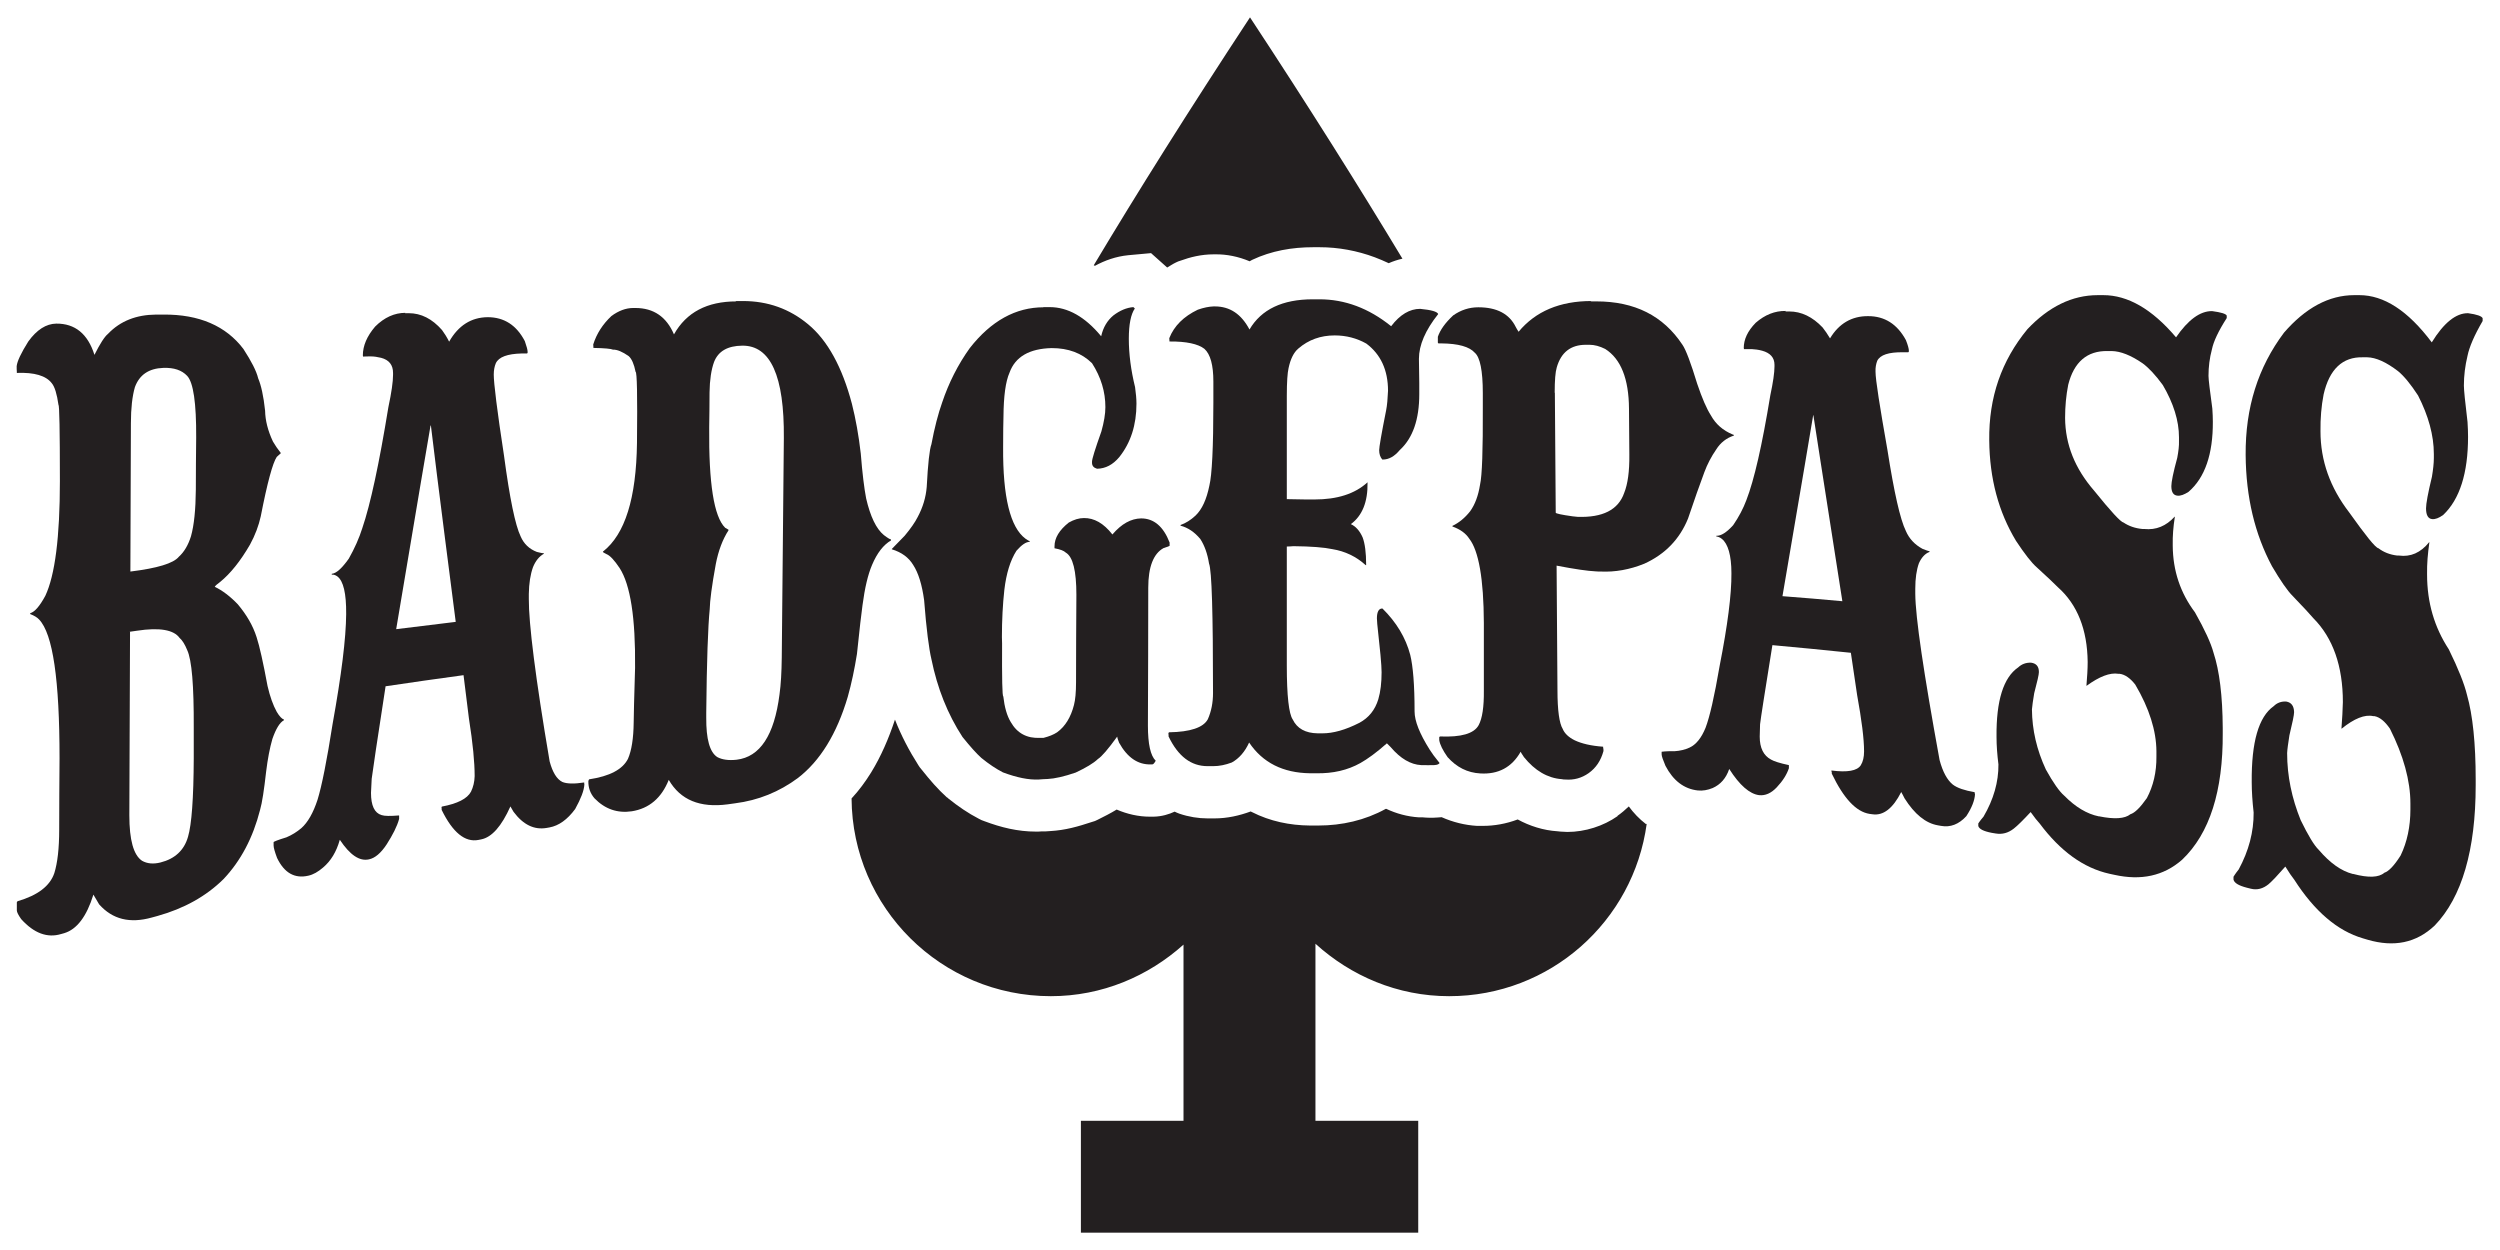 <?xml version="1.0" encoding="UTF-8"?> <svg xmlns="http://www.w3.org/2000/svg" id="Layer_1" data-name="Layer 1" viewBox="0 0 144 72"><defs><style> .cls-1 { fill-rule: evenodd; } .cls-1, .cls-2 { fill: #231f20; } </style></defs><g><path class="cls-1" d="M63.07,15.31s-.05-.02-.07-.03c2.51-4.2,5.49-8.94,9-14.28,3.41,5.18,6.31,9.8,8.78,13.9-.27,.06-.54,.15-.79,.26-.26-.12-.53-.24-.8-.34-1.02-.38-2.1-.58-3.18-.58h-.37c-1.2,0-2.4,.2-3.52,.73-.05,.02-.09,.06-.14,.08-.64-.27-1.33-.41-1.97-.4h-.1c-.72,0-1.35,.16-1.93,.37l-.12,.04-.13,.06c-.17,.08-.33,.19-.5,.29l-.93-.83-1.31,.12c-.71,.07-1.35,.3-1.92,.61Z"></path><path class="cls-1" d="M94.85,47.45c-.76,5.61-5.56,9.93-11.38,9.93-2.98,0-5.66-1.17-7.7-3.02v10.2h5.92v6.44h-19.43v-6.44h5.91v-10.15c-2.03,1.82-4.69,2.97-7.64,2.97-6.31,0-11.44-5.09-11.48-11.39,.43-.46,.8-.97,1.13-1.5,.57-.93,1.01-1.95,1.37-3.04,.36,.92,.82,1.8,1.35,2.63l.08,.12,.09,.11c.51,.64,.94,1.14,1.46,1.61l.05,.03,.04,.04c.56,.45,1.14,.85,1.76,1.17l.16,.08,.16,.06c.96,.36,1.92,.6,2.97,.6,.1,0,.2,0,.3-.01h.03c.14,0,.31,0,.49-.02,.88-.05,1.6-.26,2.42-.53l.16-.05,.15-.07c.38-.19,.74-.37,1.1-.59,.6,.26,1.26,.41,1.9,.41h.2s.03,0,.03,0c.48-.01,.89-.14,1.21-.29,.09,.04,.18,.09,.28,.12,.53,.18,1.09,.27,1.62,.27h.08c.09,0,.2,0,.31,0,.74,0,1.44-.16,2.09-.4h0s.04,.02,.06,.03c1.06,.54,2.2,.77,3.34,.78,.12,0,.24,0,.36,0h.15c1.33,0,2.68-.3,3.87-.96,0,0,0,0,.02,0h.01c.57,.27,1.22,.45,1.89,.49h.22c.12,.01,.22,.02,.34,.02,.07,0,.15,0,.27,0,.14-.01,.29-.01,.47-.03,.65,.29,1.35,.46,2.03,.5,.12,0,.23,0,.36,0,.64,0,1.33-.12,1.99-.37,.69,.38,1.49,.63,2.28,.68l.19,.02h0c.13,0,.26,.02,.39,.02,1.02,0,2.08-.34,2.89-.91h0s0-.02,0-.02c.23-.16,.44-.34,.65-.54,.27,.37,.6,.72,.99,1.02Z"></path></g><g><path class="cls-2" d="M9.02,18.12c.13,0,.25,0,.38,0,2.08-.02,3.62,.66,4.62,1.98,.46,.71,.75,1.27,.85,1.69,.17,.4,.31,1.02,.4,1.87,.01,.56,.16,1.15,.45,1.77,.12,.21,.27,.43,.46,.67-.08,.07-.16,.15-.24,.22-.23,.34-.54,1.47-.92,3.42-.12,.54-.32,1.08-.62,1.63-.55,.95-1.13,1.67-1.72,2.15-.18,.13-.28,.22-.31,.28,.44,.21,.89,.55,1.33,1.01,.51,.61,.87,1.23,1.08,1.89,.17,.52,.38,1.46,.63,2.81,.14,.61,.32,1.11,.53,1.49,.16,.27,.3,.41,.41,.44v.05c-.23,.12-.45,.47-.66,1.07-.15,.52-.27,1.15-.36,1.88-.12,1.06-.23,1.8-.35,2.21-.41,1.61-1.11,2.93-2.1,3.98-1,.99-2.27,1.7-3.81,2.13-.11,.03-.22,.06-.33,.09-1.25,.35-2.26,.11-3.03-.76-.11-.19-.22-.37-.33-.56-.39,1.26-.95,2-1.68,2.22l-.18,.05c-.79,.24-1.56-.04-2.3-.86-.16-.23-.25-.4-.25-.5v-.47l.04-.06c1.17-.34,1.87-.88,2.12-1.62,.18-.58,.28-1.41,.28-2.5,0-1.37,.01-2.74,.02-4.11,0-4.51-.38-7.17-1.18-8-.11-.12-.28-.22-.51-.31v-.05c.26-.07,.55-.41,.87-1,.56-1.19,.84-3.39,.84-6.61,0-2.92-.03-4.38-.08-4.38-.09-.64-.22-1.06-.39-1.26-.33-.43-1-.63-2.01-.59v-.05c-.01-.11-.01-.23-.01-.34,.03-.28,.25-.75,.67-1.42,.49-.68,1.03-1.02,1.61-1.03,1.08-.01,1.82,.59,2.2,1.8,.32-.64,.58-1.05,.79-1.22,.7-.73,1.62-1.09,2.75-1.1Zm-1.48,6.26c-.01,2.85-.02,5.69-.03,8.54h.01c1.54-.19,2.47-.47,2.78-.85,.31-.28,.54-.67,.7-1.18,.18-.64,.27-1.54,.28-2.69,0-1,.01-2,.02-3,.01-1.98-.16-3.17-.52-3.55-.31-.33-.76-.48-1.37-.46-.84,.03-1.38,.4-1.64,1.11-.15,.52-.23,1.21-.23,2.08Zm-.05,12.02c-.01,3.52-.03,7.04-.04,10.56,0,1.42,.24,2.29,.73,2.62,.3,.17,.65,.2,1.06,.1,.84-.21,1.37-.71,1.59-1.48,.21-.71,.32-2.21,.33-4.51,0-.59,0-1.18,0-1.78,.01-2.41-.11-3.9-.38-4.47-.13-.32-.27-.55-.44-.7-.33-.46-1.15-.61-2.45-.41-.14,.02-.28,.04-.42,.06Z"></path><path class="cls-2" d="M23.33,18.04c.08,0,.15,0,.22,0,.7,0,1.34,.32,1.91,.97,.14,.19,.28,.41,.41,.67,.53-.93,1.27-1.4,2.22-1.41,.95,0,1.66,.46,2.14,1.38,.11,.31,.16,.51,.16,.61v.06s-.03,.04-.03,.04c-.1,0-.21,0-.31,0-.82,.02-1.32,.2-1.49,.56-.08,.19-.12,.41-.12,.66,0,.48,.19,2.05,.59,4.66,.33,2.47,.65,4.02,.96,4.66,.18,.42,.49,.72,.93,.89,.19,.05,.33,.08,.4,.07v.04c-.26,.15-.47,.4-.62,.77-.15,.42-.23,.93-.24,1.54,0,.1,0,.2,0,.29-.01,1.39,.38,4.54,1.2,9.36,.17,.63,.41,1.02,.73,1.18,.26,.11,.68,.12,1.26,.03v.04s.01,.08,.01,.08c-.02,.35-.2,.81-.53,1.41-.45,.61-.94,.96-1.48,1.06l-.17,.03c-.71,.12-1.34-.18-1.9-.93-.06-.1-.12-.21-.18-.31-.51,1.14-1.07,1.78-1.69,1.9l-.15,.03c-.77,.15-1.48-.42-2.12-1.73v-.08s-.01-.06-.01-.06l.02-.05c.9-.17,1.46-.45,1.68-.86,.13-.27,.2-.56,.21-.89v-.02c0-.76-.1-1.86-.33-3.31-.1-.83-.21-1.66-.31-2.49-1.5,.2-2.99,.42-4.49,.64-.48,3.12-.75,4.91-.8,5.33-.02,.51-.04,.78-.04,.81,0,.73,.2,1.16,.61,1.28,.17,.06,.5,.06,1.01,.02,0,.07,0,.13,0,.2-.12,.44-.37,.92-.72,1.47-.33,.5-.67,.79-1.02,.86-.54,.12-1.09-.25-1.67-1.12h-.01c-.19,.68-.51,1.21-.96,1.59-.29,.25-.57,.41-.85,.47-.78,.18-1.38-.15-1.8-1.02-.13-.35-.2-.59-.2-.72,0-.06,0-.12,0-.19,0-.03,.25-.13,.74-.28,.31-.13,.6-.31,.86-.53,.37-.33,.68-.87,.93-1.63,.25-.81,.54-2.27,.87-4.38,.51-2.83,.77-4.92,.78-6.32,.01-1.19-.16-1.91-.51-2.17-.11-.08-.22-.11-.32-.1v-.05s.01,0,.01,0c.26-.03,.58-.32,.97-.87,.34-.6,.6-1.19,.78-1.76,.47-1.38,.97-3.71,1.5-6.96,.18-.85,.27-1.47,.27-1.87v-.11c0-.46-.23-.75-.69-.87-.21-.05-.4-.08-.57-.08-.16,0-.32,0-.47,.01v-.04s-.01-.02-.01-.02c0-.57,.24-1.12,.71-1.67,.53-.53,1.12-.79,1.74-.79Zm1.47,6.47c-.08,.48-.74,4.3-1.98,11.73,1.14-.14,2.29-.28,3.43-.42-.96-7.42-1.43-11.26-1.43-11.31h-.01Z"></path><path class="cls-2" d="M42.37,17.34h.43c1.43,0,2.68,.45,3.75,1.34,1.12,.93,1.96,2.46,2.52,4.58,.22,.87,.39,1.82,.51,2.86,.09,1.15,.2,2.02,.31,2.59,.24,1.04,.58,1.75,1.02,2.11,.22,.17,.36,.25,.41,.25v.06c-.43,.25-.8,.72-1.09,1.41-.24,.56-.42,1.34-.55,2.32-.06,.43-.17,1.36-.32,2.81-.14,.87-.31,1.69-.53,2.47-.63,2.13-1.59,3.69-2.88,4.68-1.07,.79-2.27,1.28-3.61,1.45-.14,.02-.29,.04-.43,.06-1.59,.21-2.72-.25-3.39-1.41-.42,1.05-1.13,1.65-2.13,1.81-.82,.12-1.54-.12-2.15-.75-.24-.28-.36-.61-.35-1l.04-.09c1.19-.18,1.93-.57,2.24-1.18,.21-.48,.32-1.18,.33-2.1,0-.38,.03-1.43,.08-3.14,.03-2.88-.27-4.79-.89-5.75-.3-.45-.55-.72-.75-.8-.14-.07-.21-.11-.21-.13v-.02c1.27-.99,1.92-3.07,1.96-6.26,.03-2.73,0-4.09-.08-4.09-.09-.45-.22-.75-.4-.91-.36-.25-.66-.38-.9-.37-.1-.05-.48-.09-1.13-.1v-.04s-.01-.16-.01-.16c.19-.61,.54-1.16,1.05-1.64,.41-.3,.83-.46,1.25-.46h.13c1.05,0,1.79,.51,2.22,1.52,.71-1.27,1.91-1.9,3.59-1.9Zm-1.5,5.25c0,.67-.01,1.34-.02,2.02-.03,3.22,.27,5.15,.92,5.79,.11,.07,.18,.11,.19,.11v.04c-.33,.51-.58,1.16-.73,1.94-.23,1.25-.34,2.12-.35,2.6-.1,1-.17,2.99-.2,5.96,0,.09,0,.19,0,.28-.01,1.24,.2,2,.64,2.28,.28,.15,.65,.2,1.11,.15,1.35-.16,2.17-1.41,2.47-3.76,.08-.57,.12-1.28,.13-2.13,.04-4.21,.08-8.43,.12-12.64,.03-3.56-.76-5.34-2.4-5.32-.84,.01-1.38,.32-1.62,.94-.16,.44-.25,1.03-.26,1.76Z"></path><path class="cls-2" d="M60.09,17.69c.12,0,.24,0,.37,0,1.05,0,2.04,.56,2.96,1.67h.01c.11-.5,.35-.9,.7-1.19,.38-.29,.77-.45,1.15-.48l.08,.07v.02c-.22,.32-.34,.9-.34,1.73,0,.88,.12,1.81,.36,2.79,.05,.36,.08,.68,.08,.95,0,1.23-.33,2.25-.99,3.08-.37,.44-.79,.66-1.28,.67-.2-.06-.29-.17-.29-.35v-.06c0-.15,.18-.73,.54-1.74,.15-.54,.23-1,.23-1.4,0-.88-.25-1.72-.77-2.53-.59-.58-1.36-.87-2.32-.87-1.29,.03-2.1,.5-2.43,1.41-.23,.52-.34,1.36-.35,2.53-.01,.35-.02,.94-.02,1.77-.02,2.86,.41,4.62,1.29,5.27,.14,.1,.22,.14,.24,.14v.04c-.21,0-.46,.17-.76,.51-.36,.56-.59,1.32-.7,2.26-.09,.82-.14,1.73-.14,2.72,0,.14,.01,.26,.01,.36-.01,2.03,.01,3.05,.07,3.05,.07,.62,.21,1.12,.43,1.48,.37,.65,.94,.95,1.69,.91h.07s.13,0,.13,0c.31-.08,.57-.18,.78-.32,.47-.34,.79-.87,.97-1.57,.08-.3,.12-.74,.12-1.31,0-1.68,.01-3.36,.02-5.04,0-1.38-.2-2.19-.61-2.43-.11-.11-.33-.19-.65-.25v-.11c0-.49,.28-.94,.82-1.37,.3-.17,.59-.26,.87-.26,.59-.01,1.14,.3,1.64,.94h.01c.52-.61,1.07-.91,1.65-.92,.73,0,1.28,.46,1.64,1.39,0,.06,0,.12,0,.19,0,.01-.12,.06-.35,.13-.58,.32-.88,1.08-.88,2.28,0,2.65-.01,5.29-.02,7.94,0,1.07,.15,1.74,.45,2.03-.08,.14-.14,.21-.2,.21h-.09c-.74,.02-1.35-.4-1.82-1.25-.07-.18-.11-.3-.11-.35-.52,.72-.89,1.15-1.11,1.29-.26,.25-.69,.5-1.28,.78-.67,.23-1.21,.35-1.61,.37-.17,0-.34,.02-.51,.03-.58,.03-1.27-.11-2.07-.41-.39-.2-.81-.48-1.24-.83-.28-.25-.64-.65-1.09-1.21-.86-1.32-1.45-2.81-1.79-4.48-.14-.59-.29-1.72-.42-3.4-.12-.89-.33-1.57-.63-2.03-.26-.43-.67-.73-1.23-.9v-.02c.25-.25,.49-.51,.74-.76,.35-.42,.6-.78,.75-1.08,.3-.56,.47-1.13,.52-1.73,.07-1.34,.16-2.16,.27-2.46,.18-.96,.39-1.76,.62-2.41,.38-1.13,.91-2.18,1.59-3.13,1.23-1.57,2.65-2.35,4.25-2.35Z"></path><path class="cls-2" d="M75.64,17.24h.36c1.46,0,2.84,.51,4.13,1.55,.51-.67,1.07-1,1.67-1,.64,.06,.99,.16,1.04,.3-.74,.93-1.11,1.79-1.11,2.58,.01,.57,.02,1.04,.02,1.4,0,.09,0,.19,0,.28v.09s0,.09,0,.09v.17c0,1.46-.37,2.53-1.12,3.22-.31,.37-.63,.55-.98,.55h-.03c-.12-.14-.18-.32-.18-.54,0-.17,.13-.94,.4-2.29,.06-.3,.09-.68,.11-1.13,0-1.19-.42-2.1-1.25-2.72-.55-.31-1.16-.47-1.82-.47-.81,0-1.51,.25-2.1,.76-.26,.22-.45,.6-.56,1.13-.06,.26-.1,.79-.1,1.59,0,1.98,0,3.97,0,5.95,.47,.01,.84,.02,1.11,.02,.16,0,.32,0,.48,0,1.31,0,2.33-.32,3.06-.99v.02c.02,1.12-.31,1.91-.96,2.39,.28,.13,.51,.38,.68,.77,.13,.35,.2,.87,.2,1.57v.02h-.03c-.54-.49-1.18-.8-1.92-.92-.47-.1-1.21-.16-2.24-.17-.11,.01-.24,.02-.38,.02,0,2.29,0,4.57,0,6.86,0,1.74,.12,2.78,.34,3.1,.25,.52,.73,.79,1.44,.8,.09,0,.19,0,.28,0,.6,0,1.31-.19,2.13-.61,.53-.29,.89-.73,1.08-1.35,.13-.44,.19-.96,.19-1.56,0-.41-.09-1.34-.25-2.78-.01-.15-.01-.25-.02-.32,0-.38,.11-.58,.32-.57,.8,.79,1.34,1.68,1.6,2.67,.16,.65,.25,1.74,.25,3.26,0,.55,.29,1.28,.87,2.2,.11,.18,.3,.44,.57,.77-.06,.1-.24,.14-.55,.12,0,.01-.1,.01-.31,0-.07,0-.13,0-.2,0-.6-.03-1.19-.37-1.76-1.04-.07-.07-.14-.14-.21-.21h-.01c-.6,.53-1.11,.9-1.52,1.13-.73,.41-1.58,.61-2.55,.59-.12,0-.24,0-.35,0-1.56-.02-2.73-.61-3.51-1.77-.24,.53-.58,.92-1,1.15-.37,.14-.72,.21-1.06,.21-.11,0-.23,0-.34,0-.94,0-1.69-.56-2.24-1.71v-.07s-.01-.13-.01-.13l.04-.04c1.22-.02,1.97-.27,2.23-.75,.2-.45,.3-.95,.3-1.52,0-4.57-.07-7.06-.23-7.45-.09-.57-.26-1.04-.5-1.41-.34-.41-.72-.66-1.14-.77v-.04c.31-.11,.59-.29,.86-.54,.38-.36,.64-.94,.8-1.73,.15-.61,.23-2.19,.23-4.77,0-.41,0-.82,0-1.22,0-.95-.17-1.58-.52-1.89-.36-.28-1.04-.43-2.01-.42v-.04s-.01-.15-.01-.15c.28-.71,.83-1.25,1.64-1.64,.34-.12,.64-.18,.91-.19h.08c.86,0,1.52,.44,1.99,1.33,.68-1.16,1.9-1.74,3.65-1.74Z"></path><path class="cls-2" d="M91.61,17.36c.11,0,.22,0,.34,0,2.2,0,3.85,.82,4.96,2.5,.2,.29,.48,1.04,.85,2.25,.28,.83,.54,1.43,.79,1.82,.27,.49,.68,.86,1.26,1.1l.06,.02v.04c-.43,.14-.77,.41-1.01,.79-.29,.42-.52,.86-.69,1.32-.26,.69-.57,1.58-.94,2.67-.48,1.18-1.31,2.05-2.52,2.6-.84,.34-1.68,.49-2.52,.45-.09,0-.19,0-.28-.01-.46-.02-1.21-.13-2.25-.33,.02,2.39,.03,4.79,.05,7.18,0,1.17,.11,1.91,.3,2.22,.11,.27,.35,.49,.69,.66,.4,.19,.94,.32,1.64,.37v.04c.02,.07,.02,.14,.02,.21-.15,.55-.43,.97-.85,1.27-.41,.29-.86,.41-1.35,.37-.07,0-.13,0-.2-.02-.82-.06-1.55-.49-2.18-1.27-.12-.18-.19-.29-.19-.31-.51,.9-1.29,1.31-2.32,1.25-.75-.04-1.37-.36-1.89-.94-.28-.4-.44-.72-.48-.98v-.17s.04-.04,.04-.04c1.22,.05,1.96-.16,2.23-.65,.21-.39,.31-1.05,.3-2,0-.5,0-1.8,0-3.89-.01-2.54-.3-4.16-.84-4.85-.2-.31-.52-.54-.96-.7h-.01v-.04c.38-.18,.72-.46,1.02-.84,.28-.39,.47-.9,.57-1.53,.12-.52,.17-2.01,.16-4.47,0-.27,0-.54,0-.81,0-1.29-.16-2.06-.46-2.32-.31-.35-.95-.53-1.92-.54-.06,0-.12,0-.18,0l-.03-.04c0-.11,0-.22,0-.34,.13-.39,.42-.8,.88-1.23,.44-.31,.92-.47,1.45-.47,1.07,0,1.79,.38,2.16,1.14,.05,.09,.1,.18,.16,.27,.98-1.18,2.38-1.77,4.2-1.77Zm-2.05,5.26l.05,6.91c0,.05,.33,.12,.97,.21,.04,0,.13,.01,.29,.03,1.44,.05,2.34-.4,2.68-1.37,.21-.52,.31-1.25,.3-2.2,0-.88-.02-1.77-.02-2.66-.01-1.72-.47-2.87-1.37-3.44-.32-.16-.62-.24-.9-.24-.07,0-.15,0-.22,0-.86,0-1.42,.43-1.67,1.3-.08,.26-.12,.75-.12,1.46Z"></path><path class="cls-2" d="M102.84,17.94h.22c.7,0,1.34,.31,1.92,.92,.14,.18,.29,.39,.43,.63,.51-.85,1.25-1.29,2.2-1.28,.95,0,1.67,.46,2.17,1.38,.12,.3,.17,.51,.17,.6v.06l-.03,.04c-.1,0-.21,0-.31,0-.82-.01-1.31,.15-1.48,.49-.07,.18-.11,.39-.1,.63,0,.46,.24,1.97,.69,4.53,.38,2.42,.73,3.98,1.06,4.65,.19,.44,.51,.78,.95,1.02,.2,.08,.33,.13,.41,.14v.04c-.26,.1-.46,.32-.61,.65-.14,.39-.21,.88-.21,1.47,0,.1,0,.19,0,.29,.01,1.37,.48,4.53,1.4,9.58,.18,.68,.44,1.15,.76,1.41,.26,.2,.68,.34,1.26,.44v.04s.02,.08,.02,.08c-.02,.35-.18,.77-.5,1.26-.43,.47-.92,.66-1.46,.56l-.17-.03c-.71-.12-1.35-.64-1.93-1.56-.06-.12-.12-.24-.19-.36-.48,.95-1.04,1.38-1.67,1.28l-.15-.02c-.78-.12-1.5-.9-2.18-2.32v-.08s-.02-.06-.02-.06v-.04c.92,.12,1.48,.02,1.69-.3,.13-.21,.19-.48,.19-.79v-.02c0-.72-.14-1.8-.4-3.24-.12-.81-.24-1.62-.36-2.43-1.5-.16-3.01-.3-4.52-.44-.43,2.68-.67,4.2-.71,4.56-.01,.45-.02,.68-.02,.71,0,.65,.22,1.09,.65,1.32,.17,.1,.51,.21,1.03,.32v.18c-.12,.36-.35,.73-.7,1.1-.32,.34-.66,.49-1.02,.45-.54-.07-1.12-.57-1.71-1.5h-.01c-.18,.53-.5,.89-.95,1.09-.29,.12-.58,.17-.86,.14-.79-.09-1.41-.56-1.86-1.42-.14-.34-.22-.55-.22-.66v-.15s.25-.04,.74-.03c.32-.02,.61-.09,.87-.21,.37-.17,.68-.55,.92-1.14,.24-.63,.51-1.81,.81-3.56,.46-2.34,.69-4.12,.68-5.34,0-1.04-.2-1.7-.55-1.98-.11-.09-.22-.13-.32-.14v-.04s.01,0,.01,0c.26,.01,.58-.19,.96-.61,.33-.48,.58-.96,.76-1.44,.45-1.16,.91-3.17,1.38-6.04,.16-.75,.24-1.31,.24-1.66v-.1c0-.41-.24-.68-.71-.81-.22-.06-.41-.08-.58-.09-.16,0-.32,0-.47,0v-.04s-.01-.02-.01-.02c0-.5,.22-.98,.69-1.46,.53-.46,1.1-.69,1.73-.68Zm1.6,5.97c-.07,.42-.66,3.95-1.77,10.43,1.15,.09,2.3,.18,3.45,.29-1.11-7.14-1.67-10.66-1.67-10.72h-.01Z"></path><path class="cls-2" d="M120.87,17h.28c1.4,0,2.8,.79,4.19,2.43,.69-1,1.38-1.52,2.08-1.51,.51,.07,.79,.15,.84,.26v.14c-.48,.75-.76,1.35-.85,1.79-.14,.52-.2,1.03-.2,1.54,0,.22,.08,.84,.22,1.88,.02,.28,.03,.53,.03,.76,.01,1.86-.45,3.22-1.4,4.04-.25,.16-.46,.24-.64,.22-.23-.02-.35-.2-.35-.55,0-.24,.11-.79,.34-1.63,.07-.37,.11-.7,.1-.97,0-.07,0-.14,0-.21,0-.96-.32-1.97-.93-3.01-.43-.59-.82-1-1.16-1.25-.68-.47-1.28-.7-1.78-.71-.08,0-.17,0-.25,0-1.17-.02-1.93,.63-2.26,1.94-.12,.61-.18,1.24-.18,1.91,.01,1.54,.57,2.92,1.67,4.19,.96,1.19,1.53,1.81,1.7,1.84,.3,.2,.66,.33,1.09,.37h.1c.68,.07,1.26-.17,1.75-.71h.01v.02c-.09,.57-.13,1.1-.12,1.6v.05c.01,1.45,.44,2.72,1.28,3.84,.56,.99,.92,1.77,1.07,2.33,.34,1.03,.52,2.48,.53,4.33,0,.1,0,.2,0,.3,.02,3.32-.75,5.78-2.34,7.29-1.07,.94-2.37,1.21-3.9,.87-.09-.02-.19-.04-.28-.06-1.5-.33-2.84-1.31-4.02-2.89-.13-.14-.31-.36-.52-.66h-.01c-.43,.46-.75,.78-.97,.95-.32,.25-.66,.34-1.03,.28-.08-.01-.16-.03-.24-.04-.47-.09-.72-.22-.77-.39v-.15s.1-.16,.3-.39c.58-.99,.87-2,.86-3.01-.07-.56-.11-1.09-.11-1.59-.02-2.09,.4-3.42,1.25-4,.2-.19,.45-.28,.74-.27,.3,.04,.45,.22,.45,.53v.02c0,.13-.09,.53-.27,1.21-.07,.41-.11,.71-.13,.93,.01,1.19,.28,2.34,.8,3.46,.43,.78,.79,1.28,1.06,1.51,.65,.66,1.31,1.05,1.98,1.19h.03c.88,.18,1.48,.14,1.8-.12,.26-.08,.57-.39,.95-.93,.37-.7,.56-1.5,.55-2.39,0-.11,0-.21,0-.32-.01-1.17-.41-2.46-1.22-3.83-.29-.37-.59-.58-.9-.62h-.07c-.49-.08-1.1,.16-1.83,.69h-.01v-.02c.04-.49,.07-.94,.07-1.35-.02-1.86-.59-3.31-1.72-4.31-.19-.19-.59-.58-1.21-1.14-.31-.27-.71-.79-1.2-1.53-1-1.66-1.52-3.57-1.54-5.79-.03-2.47,.7-4.58,2.2-6.4,1.22-1.29,2.57-1.96,4.05-1.96Z"></path><path class="cls-2" d="M135.62,17h.28c1.4,0,2.79,.88,4.17,2.72,.69-1.12,1.39-1.69,2.09-1.68,.51,.07,.79,.17,.84,.29v.16c-.49,.84-.77,1.51-.87,2-.14,.58-.21,1.15-.21,1.72,0,.24,.07,.94,.21,2.1,.02,.31,.03,.6,.03,.85,0,2.09-.48,3.6-1.43,4.5-.25,.18-.46,.26-.64,.24-.23-.02-.35-.23-.35-.62,0-.27,.11-.87,.34-1.82,.07-.42,.11-.78,.11-1.08,0-.08,0-.15,0-.23,0-1.07-.31-2.2-.91-3.37-.43-.66-.81-1.12-1.15-1.4-.68-.52-1.27-.79-1.78-.8-.08,0-.17,0-.25,0-1.17-.03-1.93,.69-2.26,2.14-.13,.67-.19,1.38-.18,2.12,0,1.71,.56,3.25,1.65,4.67,.95,1.33,1.51,2.04,1.69,2.07,.3,.23,.66,.37,1.08,.42h.1c.67,.09,1.25-.16,1.74-.77h.01s0,.03,0,.03c-.09,.63-.14,1.23-.13,1.78v.05c0,1.62,.42,3.04,1.25,4.31,.55,1.12,.9,2,1.05,2.63,.33,1.16,.5,2.79,.5,4.86v.34c0,3.72-.79,6.45-2.36,8.08-1.07,1.01-2.35,1.26-3.86,.82-.09-.03-.18-.05-.27-.08-1.48-.43-2.8-1.57-3.96-3.38-.13-.16-.3-.41-.51-.75h-.01c-.43,.49-.75,.83-.96,1.01-.32,.26-.66,.35-1.02,.26-.08-.02-.16-.04-.24-.06-.46-.12-.72-.27-.76-.47v-.16s.1-.17,.3-.42c.58-1.07,.87-2.17,.86-3.28-.07-.62-.11-1.21-.11-1.75-.02-2.31,.4-3.76,1.26-4.37,.2-.2,.45-.29,.73-.27,.29,.05,.44,.25,.45,.6v.02c0,.14-.09,.59-.27,1.33-.07,.45-.12,.79-.13,1.02,0,1.32,.27,2.6,.78,3.86,.43,.88,.77,1.45,1.04,1.71,.64,.75,1.29,1.22,1.96,1.39h.03c.87,.23,1.47,.21,1.79-.07,.25-.08,.57-.41,.94-1,.37-.77,.56-1.66,.56-2.64,0-.12,0-.24,0-.35,0-1.31-.4-2.76-1.18-4.31-.29-.42-.58-.66-.89-.72h-.07c-.49-.11-1.1,.14-1.82,.72h-.01v-.03c.04-.54,.07-1.04,.08-1.5,0-2.07-.57-3.69-1.69-4.82-.19-.22-.58-.65-1.2-1.29-.31-.31-.7-.88-1.19-1.71-.99-1.85-1.5-3.97-1.52-6.41-.02-2.73,.71-5.05,2.21-7.05,1.23-1.42,2.58-2.16,4.05-2.16Z"></path></g></svg> 